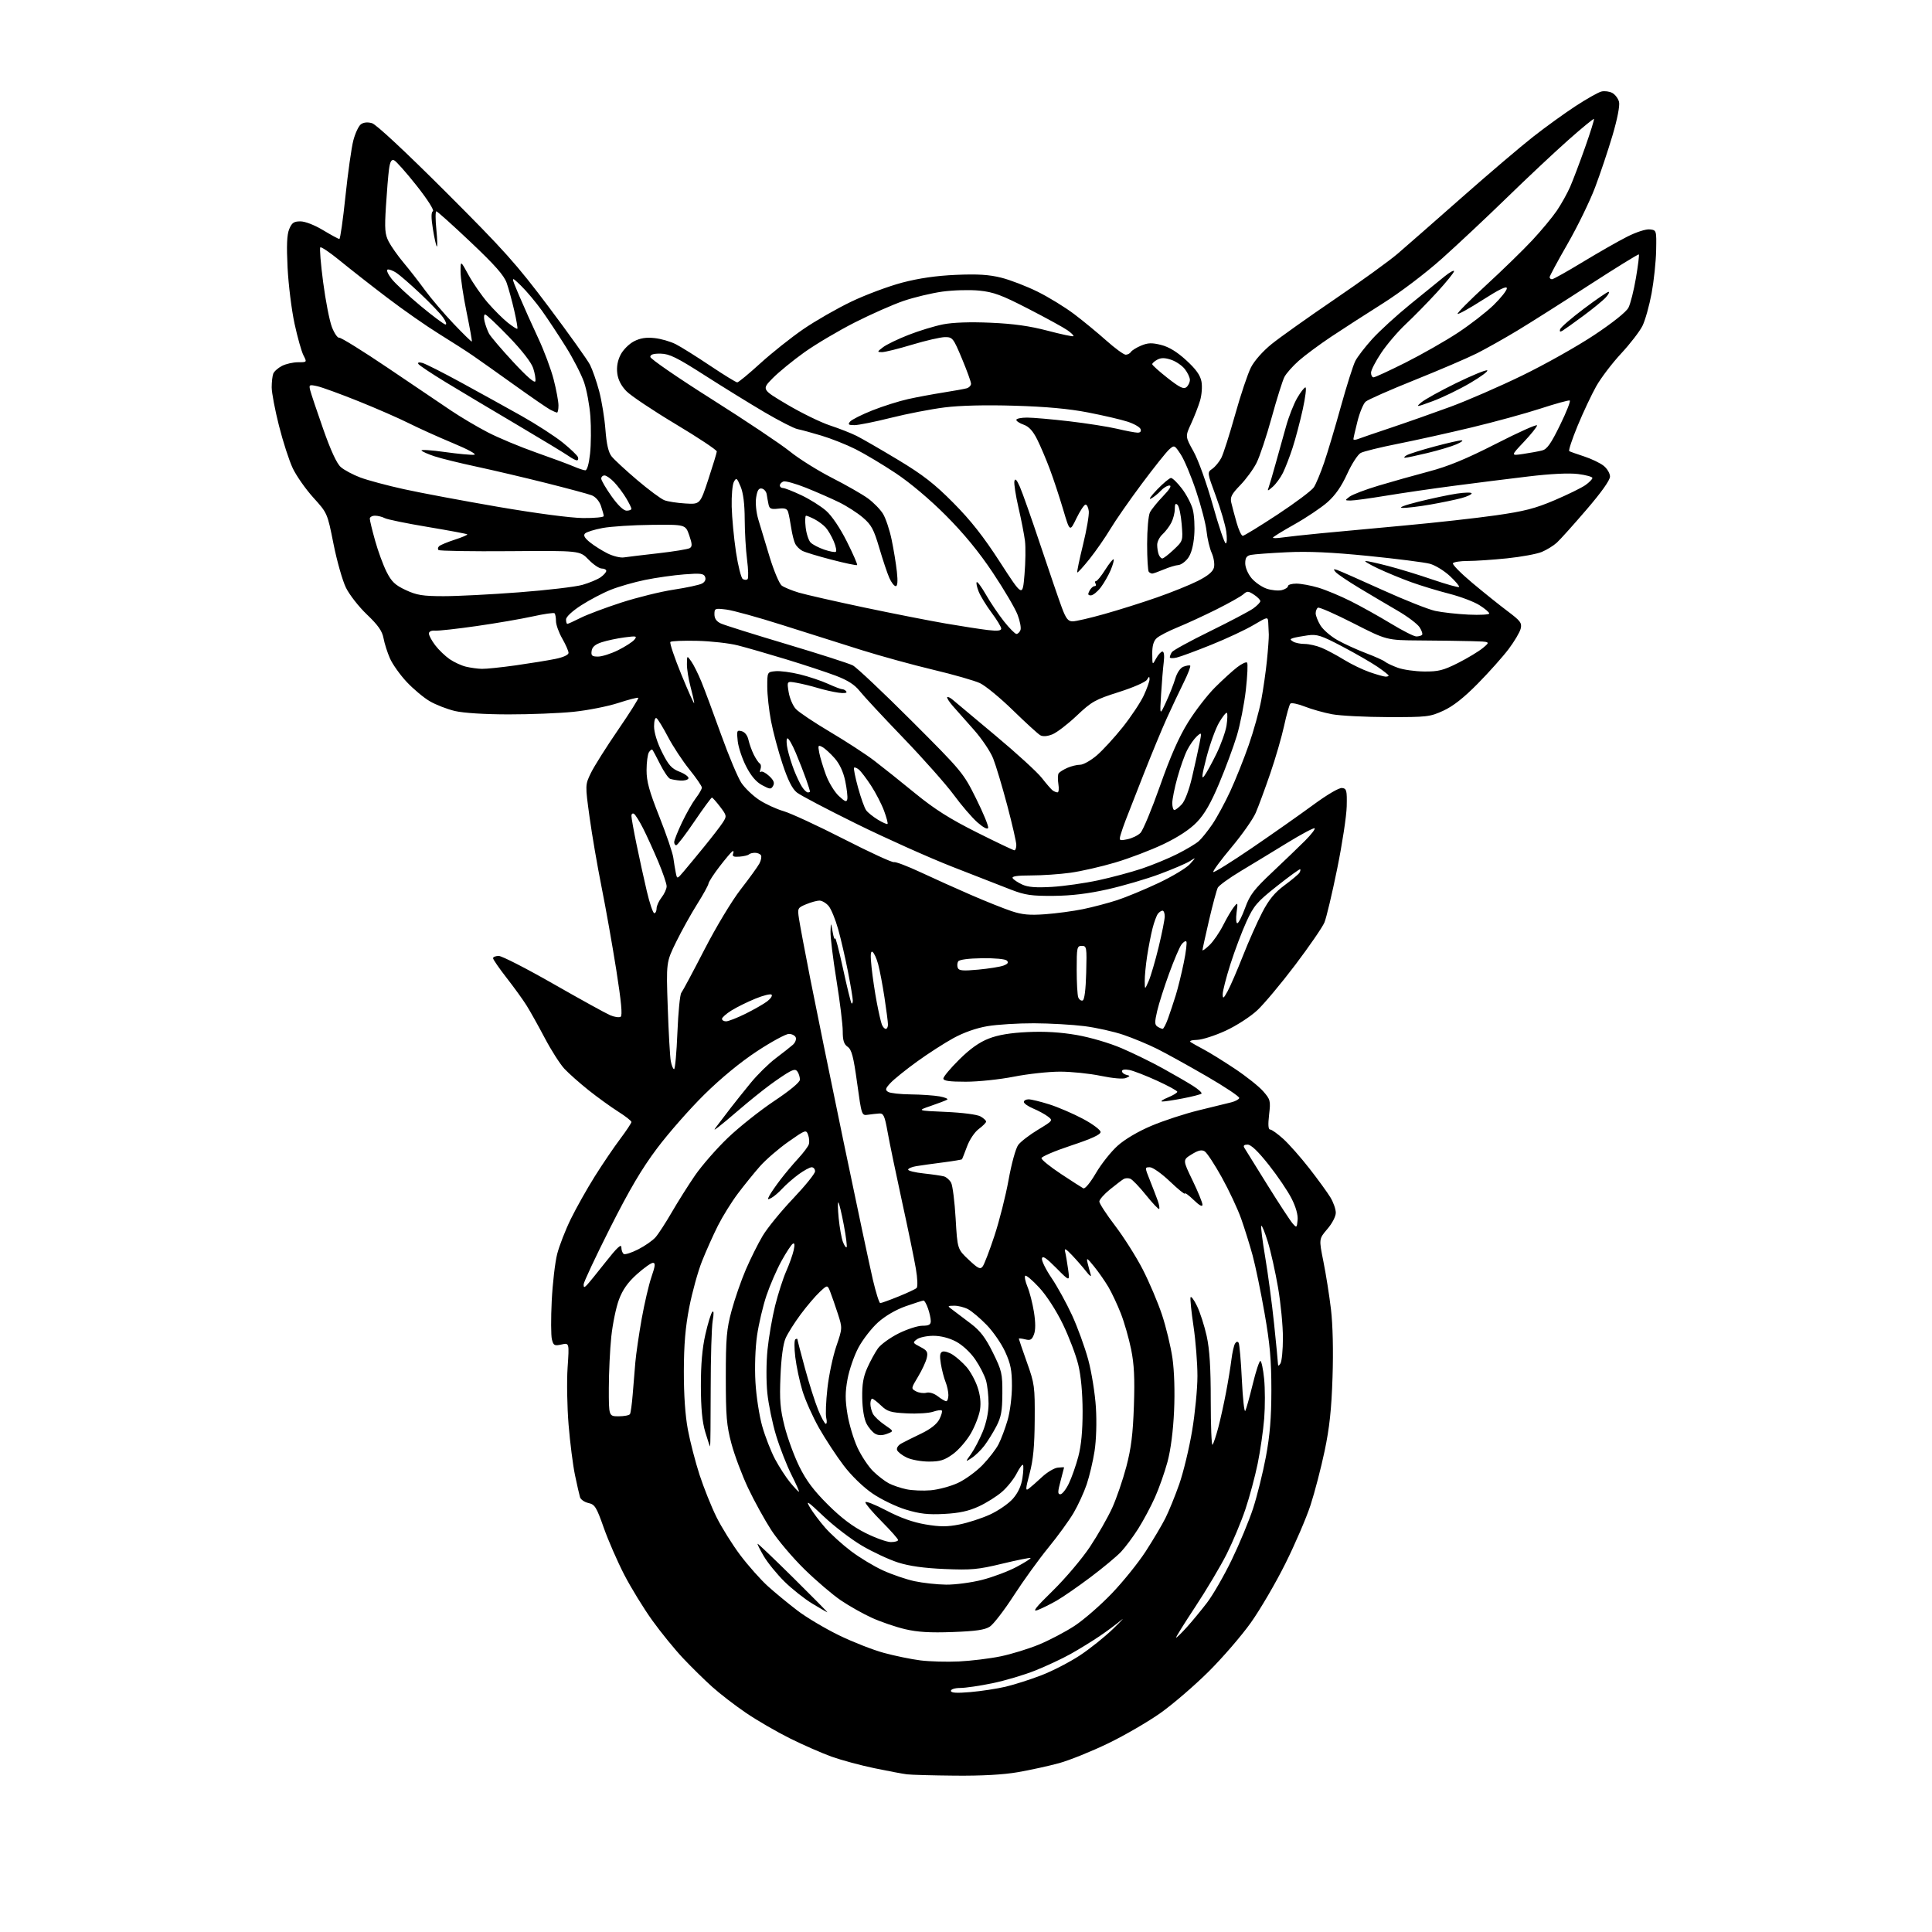 <?xml version="1.0" encoding="UTF-8" standalone="no"?>
<svg 
  version="1.1" 
  xmlns="http://www.w3.org/2000/svg" 
  xmlns:xlink="http://www.w3.org/1999/xlink" 
  xmlns:svg="http://www.w3.org/2000/svg"
  xmlns:rdf="http://www.w3.org/1999/02/22-rdf-syntax-ns#"
  xmlns:cc="http://creativecommons.org/ns#"
  xmlns:dc="http://purl.org/dc/elements/1.1/"
  viewBox="0 0 768 768"
  width="768"
  height="768"
>
<style>svg {background-color: white; }</style>"
<path stroke="none" fill="black" fill-rule="evenodd" d="M379.62,705.85C370.75,705.77 362.15,705.53 360.50,705.32C358.85,705.12 353.04,704.02 347.58,702.89C342.13,701.76 334.48,699.69 330.58,698.30C326.69,696.90 319.23,693.63 314.00,691.03C308.77,688.43 300.95,683.89 296.60,680.94C292.26,677.99 286.18,673.31 283.10,670.54C280.02,667.77 274.80,662.64 271.50,659.14C268.20,655.64 262.71,648.89 259.29,644.14C255.88,639.39 250.87,631.23 248.16,626.00C245.46,620.77 241.79,612.36 240.00,607.30C237.11,599.09 236.46,598.04 233.93,597.48C232.37,597.14 230.86,596.10 230.57,595.18C230.29,594.26 229.38,590.28 228.56,586.35C227.74,582.42 226.60,573.42 226.02,566.35C225.44,559.28 225.26,549.06 225.63,543.64C226.30,533.77 226.30,533.77 223.19,534.46C220.39,535.07 220.00,534.87 219.39,532.42C219.01,530.92 218.98,524.02 219.32,517.10C219.67,510.17 220.64,501.80 221.48,498.50C222.33,495.20 224.78,488.90 226.94,484.50C229.10,480.10 233.38,472.50 236.45,467.61C239.52,462.72 244.05,456.04 246.52,452.76C248.98,449.48 251.00,446.44 251.00,446.01C251.00,445.57 248.64,443.71 245.75,441.89C242.86,440.06 237.57,436.24 234.00,433.40C230.43,430.55 226.09,426.71 224.36,424.86C222.64,423.01 219.13,417.52 216.57,412.66C214.01,407.81 210.74,401.96 209.30,399.66C207.87,397.37 204.28,392.42 201.34,388.65C198.40,384.88 196.00,381.39 196.00,380.90C196.00,380.40 197.02,380.00 198.27,380.00C199.51,380.00 209.30,385.01 220.02,391.14C230.73,397.26 240.87,402.85 242.55,403.57C244.23,404.28 246.10,404.56 246.71,404.18C247.49,403.70 246.98,398.25 244.97,385.50C243.40,375.60 240.77,360.75 239.11,352.50C237.46,344.25 235.31,331.76 234.35,324.75C232.60,312.00 232.60,312.00 234.90,307.25C236.17,304.64 241.02,296.95 245.68,290.16C250.34,283.37 253.96,277.63 253.73,277.40C253.50,277.17 249.92,278.09 245.78,279.44C241.63,280.79 233.64,282.37 228.01,282.95C222.39,283.53 210.75,283.99 202.14,283.98C192.69,283.97 184.27,283.44 180.85,282.64C177.75,281.91 173.23,280.15 170.82,278.74C168.41,277.33 164.28,273.87 161.64,271.05C159.01,268.24 156.03,264.04 155.01,261.72C153.99,259.40 152.84,255.79 152.46,253.71C151.93,250.85 150.31,248.53 145.88,244.30C142.64,241.22 138.88,236.40 137.51,233.60C136.14,230.79 133.92,222.98 132.58,216.24C130.14,203.97 130.14,203.97 124.55,197.80C121.48,194.40 117.80,189.15 116.37,186.13C114.94,183.11 112.47,175.50 110.89,169.21C109.30,162.93 108.00,156.07 108.00,153.98C108.00,151.88 108.28,149.44 108.62,148.54C108.96,147.65 110.52,146.27 112.07,145.46C113.63,144.66 116.51,144.00 118.48,144.00C122.05,144.00 122.05,144.00 120.63,141.25C119.85,139.74 118.25,134.07 117.08,128.65C115.91,123.23 114.67,113.25 114.32,106.47C113.87,97.53 114.05,93.30 114.97,91.07C116.01,88.55 116.81,88.00 119.43,88.00C121.30,88.00 125.02,89.45 128.43,91.50C131.63,93.42 134.54,95.00 134.90,95.00C135.25,95.00 136.35,87.36 137.32,78.03C138.30,68.70 139.71,58.71 140.45,55.84C141.20,52.97 142.56,50.07 143.47,49.40C144.54,48.62 146.13,48.46 147.88,48.97C149.54,49.44 161.07,60.19 177.13,76.23C200.53,99.61 205.33,104.98 218.19,122.10C226.19,132.77 233.54,143.07 234.53,145.00C235.51,146.93 237.16,151.65 238.18,155.50C239.20,159.35 240.32,166.24 240.67,170.81C241.11,176.56 241.86,179.83 243.12,181.42C244.11,182.68 248.69,186.91 253.28,190.82C257.88,194.72 262.75,198.34 264.11,198.85C265.46,199.37 269.21,199.95 272.44,200.14C278.30,200.50 278.30,200.50 281.59,190.50C283.40,185.00 284.91,180.03 284.94,179.47C284.97,178.90 277.61,174.00 268.57,168.59C259.54,163.18 250.73,157.28 248.99,155.49C246.91,153.34 245.68,150.93 245.37,148.37C245.06,145.81 245.51,143.32 246.70,141.00C247.69,139.07 250.07,136.69 252.00,135.69C254.50,134.40 256.83,134.03 260.18,134.39C262.76,134.66 266.58,135.77 268.68,136.85C270.78,137.93 276.93,141.78 282.34,145.41C287.76,149.03 292.58,152.00 293.07,152.00C293.55,152.00 297.67,148.60 302.22,144.45C306.78,140.30 314.45,134.20 319.28,130.88C324.11,127.56 332.73,122.62 338.44,119.89C344.15,117.16 353.25,113.77 358.66,112.34C365.35,110.59 372.19,109.60 380.03,109.26C388.68,108.89 393.17,109.17 398.03,110.39C401.59,111.28 408.10,113.79 412.50,115.97C416.90,118.15 423.43,122.16 427.02,124.88C430.61,127.59 436.36,132.33 439.81,135.41C443.26,138.48 446.71,141.00 447.48,141.00C448.25,141.00 449.19,140.50 449.56,139.90C449.94,139.29 451.76,138.16 453.62,137.38C456.34,136.25 457.90,136.20 461.57,137.12C464.67,137.90 467.88,139.86 471.54,143.21C475.42,146.76 477.12,149.13 477.60,151.67C477.97,153.63 477.72,157.00 477.03,159.29C476.36,161.54 474.75,165.66 473.47,168.44C471.13,173.50 471.13,173.50 474.47,179.50C476.37,182.92 479.65,192.06 482.10,200.75C484.45,209.14 486.77,216.00 487.25,216.00C487.73,216.00 487.82,213.86 487.45,211.25C487.07,208.64 485.21,202.29 483.30,197.15C479.84,187.80 479.84,187.80 481.93,186.34C483.07,185.54 484.68,183.59 485.49,182.02C486.30,180.45 488.77,172.71 490.98,164.83C493.18,156.95 496.03,148.47 497.30,146.00C498.66,143.36 502.07,139.52 505.55,136.72C508.81,134.09 520.04,126.12 530.49,119.00C540.95,111.89 552.28,103.70 555.66,100.79C559.05,97.88 570.52,87.82 581.16,78.44C591.80,69.05 604.55,58.20 609.50,54.32C614.45,50.44 622.06,44.95 626.41,42.11C630.76,39.28 635.33,36.70 636.57,36.39C637.80,36.08 639.75,36.33 640.90,36.94C642.04,37.56 643.25,39.16 643.59,40.50C643.96,41.98 642.94,47.24 641.03,53.72C639.28,59.65 636.15,69.00 634.07,74.50C631.99,80.00 627.07,90.09 623.14,96.93C619.21,103.77 616.00,109.73 616.00,110.18C616.00,110.63 616.43,111.00 616.95,111.00C617.48,111.00 622.99,107.91 629.20,104.14C635.42,100.37 643.35,95.84 646.84,94.08C650.49,92.24 654.30,91.01 655.84,91.19C658.49,91.50 658.50,91.53 658.34,99.58C658.26,104.02 657.44,111.67 656.54,116.58C655.63,121.48 654.00,127.30 652.92,129.50C651.84,131.70 648.03,136.65 644.45,140.50C640.87,144.35 636.42,150.20 634.55,153.50C632.69,156.80 629.35,163.88 627.14,169.23C624.93,174.58 623.43,179.13 623.81,179.34C624.19,179.56 626.84,180.50 629.69,181.43C632.55,182.36 636.04,184.03 637.44,185.13C638.86,186.25 640.00,188.17 640.00,189.44C640.00,190.89 636.56,195.73 630.64,202.61C625.50,208.60 620.21,214.49 618.88,215.70C617.56,216.91 614.86,218.58 612.90,219.40C610.93,220.22 604.70,221.37 599.05,221.95C593.41,222.53 586.39,223.00 583.45,223.00C580.52,223.00 577.87,223.40 577.56,223.90C577.26,224.39 580.72,227.90 585.25,231.70C589.79,235.51 596.12,240.58 599.32,242.98C604.43,246.82 605.05,247.65 604.49,249.92C604.14,251.34 601.99,254.97 599.71,258.00C597.43,261.02 591.93,267.20 587.47,271.72C581.89,277.39 577.62,280.74 573.74,282.52C568.41,284.96 567.25,285.09 551.79,285.06C542.81,285.04 532.81,284.53 529.56,283.93C526.31,283.33 521.41,281.95 518.67,280.87C515.93,279.79 513.36,279.27 512.94,279.70C512.53,280.14 511.41,284.10 510.46,288.50C509.50,292.90 507.02,301.45 504.94,307.50C502.86,313.55 500.27,320.57 499.18,323.09C498.09,325.62 493.73,331.83 489.48,336.89C485.24,341.95 482.01,346.34 482.30,346.64C482.60,346.94 489.52,342.63 497.67,337.07C505.83,331.51 516.77,323.81 522.00,319.97C527.63,315.83 532.31,313.09 533.50,313.24C535.30,313.47 535.48,314.19 535.34,320.50C535.26,324.35 533.55,335.55 531.54,345.40C529.54,355.24 527.26,364.83 526.48,366.70C525.69,368.58 520.48,376.16 514.89,383.55C509.30,390.94 502.51,399.05 499.81,401.58C497.06,404.15 491.51,407.74 487.22,409.72C483.00,411.67 477.88,413.31 475.84,413.37C473.62,413.42 472.61,413.79 473.32,414.27C473.97,414.71 476.30,416.02 478.50,417.18C480.70,418.33 486.22,421.75 490.76,424.77C495.30,427.78 500.40,431.83 502.09,433.75C505.01,437.08 505.13,437.55 504.48,443.13C504.02,447.13 504.15,449.00 504.90,449.00C505.50,449.00 507.85,450.68 510.12,452.73C512.39,454.78 517.06,460.07 520.50,464.48C523.94,468.89 527.70,474.07 528.87,476.00C530.04,477.93 530.99,480.66 531.00,482.07C531.00,483.55 529.57,486.31 527.63,488.57C524.27,492.50 524.27,492.50 526.08,501.50C527.08,506.45 528.43,514.98 529.08,520.47C529.81,526.62 530.05,536.94 529.70,547.47C529.28,560.26 528.50,567.55 526.56,576.77C525.14,583.52 522.62,593.19 520.97,598.27C519.31,603.35 514.82,613.80 510.98,621.50C507.15,629.20 500.97,639.77 497.26,645.00C493.54,650.23 485.97,659.00 480.43,664.50C474.89,670.00 466.34,677.36 461.43,680.86C456.52,684.35 447.10,689.83 440.50,693.02C433.90,696.21 425.12,699.75 421.00,700.88C416.88,702.01 409.50,703.62 404.62,704.47C398.77,705.48 390.23,705.95 379.62,705.85zM385.75,672.63C390.01,672.26 396.31,671.30 399.76,670.49C403.20,669.68 409.59,667.64 413.96,665.95C418.34,664.27 425.20,660.73 429.21,658.09C433.22,655.46 439.23,650.64 442.57,647.40C445.91,644.15 447.26,642.68 445.57,644.12C443.88,645.57 440.04,648.41 437.03,650.45C434.02,652.48 428.85,655.66 425.53,657.51C422.21,659.36 415.91,662.31 411.52,664.06C407.13,665.82 399.48,668.09 394.52,669.11C389.56,670.14 383.81,670.98 381.75,670.99C379.61,670.99 378.00,671.49 378.00,672.14C378.00,672.96 380.22,673.10 385.75,672.63zM381.23,660.45C386.04,660.21 393.46,659.31 397.73,658.43C402.01,657.55 408.88,655.44 413.00,653.74C417.12,652.04 423.47,648.71 427.11,646.33C430.75,643.95 437.39,638.18 441.88,633.50C446.37,628.83 452.45,621.29 455.40,616.75C458.34,612.21 461.88,606.25 463.26,603.50C464.64,600.75 467.12,594.67 468.76,590.00C470.40,585.33 472.70,575.81 473.87,568.85C475.04,561.89 476.00,552.05 476.00,546.98C476.00,541.91 475.30,533.05 474.45,527.29C473.59,521.53 473.06,516.33 473.26,515.72C473.46,515.11 474.63,516.66 475.84,519.17C477.06,521.69 478.78,527.06 479.68,531.12C480.84,536.44 481.30,543.61 481.29,556.81C481.29,566.87 481.61,574.75 482.00,574.31C482.38,573.86 483.41,570.80 484.28,567.50C485.15,564.20 486.54,557.90 487.37,553.50C488.21,549.10 489.17,543.23 489.51,540.45C489.85,537.68 490.50,534.82 490.94,534.10C491.45,533.27 491.98,533.16 492.38,533.80C492.72,534.36 493.30,540.98 493.66,548.50C494.02,556.03 494.64,561.58 495.02,560.84C495.41,560.10 496.74,555.34 497.98,550.25C499.21,545.16 500.58,541.00 501.01,541.00C501.44,541.00 502.12,544.19 502.51,548.09C502.90,551.99 502.91,559.08 502.54,563.84C502.16,568.60 501.00,576.67 499.96,581.76C498.92,586.85 496.72,595.04 495.07,599.95C493.42,604.87 490.08,612.85 487.65,617.70C485.22,622.54 479.58,632.01 475.13,638.75C470.67,645.49 467.25,651.00 467.52,651.00C467.79,651.00 469.69,649.14 471.75,646.87C473.81,644.60 477.43,640.21 479.80,637.12C482.16,634.03 486.60,626.33 489.65,620.01C492.71,613.69 496.52,604.52 498.12,599.62C499.72,594.72 502.01,585.49 503.21,579.11C504.82,570.48 505.38,563.65 505.39,552.50C505.39,540.64 504.83,534.26 502.68,522.00C501.19,513.48 499.05,503.12 497.92,499.00C496.80,494.88 494.75,488.33 493.38,484.45C492.01,480.57 488.55,473.19 485.69,468.04C482.84,462.89 479.77,458.23 478.88,457.68C477.69,456.94 476.32,457.26 473.69,458.88C470.12,461.09 470.12,461.09 474.06,469.24C476.23,473.73 478.00,478.07 478.00,478.89C478.00,479.86 476.77,479.20 474.50,477.00C472.57,475.13 471.00,473.99 471.00,474.46C471.00,474.92 468.33,472.76 465.07,469.65C461.80,466.53 458.23,464.00 457.09,464.00C455.03,464.00 455.03,464.00 457.13,469.25C458.28,472.14 459.68,475.76 460.23,477.30C460.78,478.84 461.03,480.31 460.78,480.56C460.53,480.81 458.18,478.34 455.56,475.07C452.94,471.81 450.13,468.88 449.31,468.56C448.49,468.25 447.30,468.30 446.66,468.68C446.02,469.05 443.59,470.91 441.25,472.80C438.91,474.69 437.00,476.87 437.00,477.63C437.00,478.39 439.82,482.73 443.28,487.26C446.73,491.79 451.67,499.59 454.25,504.60C456.82,509.60 460.27,517.70 461.90,522.60C463.52,527.49 465.40,535.28 466.07,539.90C466.80,545.04 467.06,553.21 466.71,560.90C466.36,568.79 465.38,576.34 464.10,581.10C462.97,585.28 460.72,591.67 459.09,595.29C457.47,598.92 454.48,604.50 452.46,607.69C450.44,610.89 447.37,615.01 445.65,616.85C443.92,618.69 438.45,623.24 433.50,626.96C428.55,630.68 422.48,634.88 420.00,636.30C417.52,637.72 414.15,639.38 412.50,640.01C410.19,640.88 411.56,639.12 418.53,632.31C423.49,627.45 430.13,619.61 433.28,614.88C436.42,610.15 440.40,603.18 442.12,599.40C443.83,595.62 446.36,588.24 447.74,583.01C449.65,575.74 450.36,570.07 450.74,558.89C451.12,547.82 450.85,542.37 449.64,536.38C448.75,532.02 446.92,525.61 445.55,522.13C444.18,518.64 441.97,513.92 440.63,511.64C439.29,509.36 436.74,505.70 434.96,503.50C432.05,499.90 431.79,499.77 432.36,502.16C432.71,503.62 433.26,505.64 433.58,506.66C433.91,507.71 433.16,507.21 431.84,505.50C430.56,503.85 428.02,500.93 426.19,499.00C423.73,496.40 423.00,496.01 423.38,497.50C423.66,498.60 424.20,501.75 424.58,504.50C425.28,509.50 425.28,509.50 419.89,504.06C415.92,500.04 414.42,499.04 414.19,500.26C414.01,501.17 415.73,504.65 418.00,508.00C420.27,511.34 423.93,518.00 426.14,522.79C428.35,527.58 431.25,535.55 432.59,540.50C433.93,545.45 435.30,554.00 435.64,559.50C436.00,565.40 435.78,572.51 435.10,576.86C434.47,580.91 433.06,586.84 431.98,590.05C430.90,593.25 428.55,598.37 426.76,601.42C424.96,604.47 420.45,610.68 416.72,615.23C413.00,619.78 406.84,628.31 403.03,634.19C399.23,640.07 394.93,645.65 393.49,646.60C391.50,647.90 387.95,648.42 378.69,648.76C369.74,649.09 364.71,648.79 359.77,647.62C356.07,646.75 350.16,644.73 346.63,643.13C343.11,641.54 337.53,638.39 334.23,636.15C330.93,633.91 324.40,628.33 319.73,623.76C315.06,619.18 309.11,612.15 306.52,608.13C303.92,604.11 299.81,596.65 297.39,591.54C294.98,586.44 291.99,578.49 290.76,573.88C288.83,566.67 288.52,562.99 288.52,547.50C288.52,531.88 288.83,528.38 290.82,521.00C292.08,516.33 294.63,508.98 296.48,504.68C298.33,500.38 301.34,494.34 303.17,491.27C305.00,488.19 310.44,481.52 315.25,476.46C320.06,471.39 324.00,466.52 324.00,465.62C324.00,464.73 323.39,464.00 322.65,464.00C321.91,464.00 319.55,465.29 317.40,466.86C315.26,468.44 312.38,470.96 311.00,472.46C309.62,473.96 307.68,475.63 306.67,476.17C305.08,477.03 304.98,476.91 305.90,475.18C306.49,474.09 308.46,471.25 310.29,468.85C312.12,466.46 315.28,462.70 317.31,460.50C319.34,458.30 321.24,455.78 321.52,454.89C321.81,454.01 321.68,452.31 321.23,451.11C320.45,448.99 320.20,449.08 313.38,453.87C309.50,456.60 304.41,461.00 302.06,463.66C299.72,466.32 295.77,471.20 293.29,474.50C290.80,477.80 287.25,483.53 285.38,487.23C283.52,490.93 280.67,497.29 279.06,501.35C277.44,505.42 275.17,513.64 274.00,519.62C272.45,527.56 271.87,534.44 271.84,545.04C271.82,554.44 272.38,562.68 273.44,568.31C274.34,573.11 276.43,581.19 278.08,586.27C279.74,591.35 282.75,598.88 284.78,603.00C286.82,607.12 291.08,613.95 294.25,618.17C297.43,622.39 302.39,627.97 305.26,630.56C308.14,633.16 313.43,637.51 317.00,640.23C320.57,642.96 328.00,647.37 333.50,650.05C339.00,652.73 347.04,655.88 351.37,657.05C355.70,658.23 362.23,659.57 365.87,660.03C369.52,660.49 376.43,660.68 381.23,660.45zM328.90,640.92C328.68,640.88 325.98,639.32 322.91,637.47C319.83,635.61 314.86,631.68 311.85,628.72C308.85,625.76 305.14,621.20 303.61,618.59C302.08,615.98 300.98,613.77 301.16,613.67C301.35,613.58 307.75,619.69 315.40,627.25C323.04,634.81 329.11,640.96 328.90,640.92zM376.09,629.92C379.71,629.96 386.16,629.11 390.40,628.02C394.65,626.94 400.81,624.62 404.08,622.88C407.36,621.13 409.87,619.54 409.67,619.33C409.47,619.13 404.39,620.15 398.40,621.59C388.77,623.92 386.11,624.16 375.50,623.71C367.30,623.36 361.44,622.54 357.00,621.12C353.43,619.98 346.99,616.98 342.69,614.46C338.40,611.94 331.49,606.66 327.35,602.72C321.03,596.72 320.16,596.15 321.95,599.20C323.13,601.19 325.89,604.86 328.08,607.35C330.27,609.84 334.86,614.00 338.28,616.59C341.70,619.18 347.41,622.63 350.96,624.25C354.52,625.88 360.14,627.80 363.46,628.53C366.78,629.25 372.47,629.88 376.09,629.92zM354.13,613.00C355.71,613.00 357.00,612.63 357.00,612.18C357.00,611.73 354.07,608.43 350.50,604.83C346.93,601.24 344.00,597.80 344.00,597.19C344.00,596.58 347.73,598.03 352.28,600.41C357.89,603.35 362.93,605.14 367.89,605.98C373.64,606.95 376.53,606.96 381.34,606.01C384.71,605.35 390.18,603.58 393.48,602.08C396.79,600.57 400.90,597.74 402.62,595.79C404.71,593.40 405.97,590.68 406.44,587.52C406.83,584.93 406.92,582.59 406.64,582.31C406.37,582.03 405.23,583.58 404.13,585.75C403.02,587.92 400.42,591.18 398.35,592.99C396.28,594.81 392.10,597.44 389.05,598.84C385.01,600.69 381.28,601.50 375.33,601.81C368.93,602.15 365.63,601.78 360.12,600.10C356.25,598.93 350.27,596.05 346.85,593.70C343.13,591.16 338.50,586.67 335.40,582.60C332.53,578.83 328.11,572.10 325.57,567.63C323.04,563.16 320.06,556.47 318.95,552.77C317.84,549.07 316.57,543.09 316.14,539.47C315.70,535.86 315.72,532.67 316.17,532.39C316.63,532.11 317.00,532.13 317.00,532.42C317.00,532.72 318.34,537.88 319.97,543.88C321.60,549.88 323.96,557.31 325.22,560.40C326.47,563.48 327.85,566.00 328.27,566.00C328.69,566.00 328.77,564.94 328.45,563.65C328.12,562.35 328.33,557.06 328.91,551.89C329.48,546.72 331.07,539.21 332.43,535.21C334.90,527.95 334.90,527.95 333.05,522.22C332.03,519.08 330.68,515.19 330.06,513.60C328.93,510.69 328.93,510.69 325.83,513.60C324.13,515.19 320.73,519.18 318.29,522.46C315.85,525.74 313.15,530.02 312.29,531.96C311.30,534.20 310.55,539.74 310.25,547.07C309.85,556.65 310.13,560.07 311.88,566.98C313.04,571.57 315.66,578.74 317.71,582.91C320.46,588.52 323.44,592.49 329.11,598.13C334.46,603.45 338.98,606.85 344.03,609.38C348.01,611.37 352.56,613.00 354.13,613.00zM421.50,594.00C422.23,594.00 423.74,592.09 424.87,589.75C426.00,587.41 427.70,582.58 428.65,579.00C429.81,574.62 430.36,568.75 430.35,561.00C430.33,553.67 429.71,546.96 428.63,542.50C427.70,538.65 424.93,531.38 422.49,526.35C419.88,520.96 416.02,514.99 413.12,511.85C410.41,508.91 407.90,506.79 407.54,507.14C407.18,507.49 407.58,509.46 408.44,511.52C409.30,513.57 410.45,518.08 411.01,521.54C411.67,525.71 411.68,528.72 411.02,530.44C410.21,532.59 409.59,532.94 407.52,532.41C406.13,532.07 405.00,531.95 405.00,532.15C405.00,532.35 406.44,536.56 408.20,541.51C411.26,550.08 411.40,551.16 411.31,564.50C411.24,574.90 410.72,580.35 409.29,585.72C407.64,591.94 407.59,592.78 408.94,591.77C409.80,591.13 412.17,589.05 414.21,587.14C416.25,585.24 419.06,583.56 420.46,583.41C421.86,583.26 422.99,583.22 422.99,583.32C422.98,583.42 422.35,585.86 421.58,588.75C420.43,593.06 420.42,594.00 421.50,594.00zM317.59,593.00C317.83,593.00 316.49,589.95 314.61,586.23C312.74,582.50 310.00,575.51 308.53,570.69C307.06,565.87 305.48,558.23 305.02,553.71C304.55,549.06 304.58,541.60 305.10,536.50C305.60,531.55 306.97,523.67 308.13,519.00C309.30,514.33 311.27,508.19 312.52,505.36C313.77,502.53 315.11,498.76 315.50,496.98C315.99,494.76 315.87,493.96 315.13,494.42C314.54,494.79 312.51,497.88 310.63,501.29C308.75,504.71 306.07,510.88 304.68,515.00C303.29,519.12 301.61,526.28 300.94,530.89C300.23,535.80 299.96,543.49 300.30,549.39C300.61,554.96 301.83,562.86 303.01,566.99C304.18,571.11 306.48,577.00 308.12,580.08C309.76,583.15 312.46,587.32 314.12,589.33C315.79,591.35 317.34,593.00 317.59,593.00zM369.99,592.41C373.01,592.14 377.84,590.85 380.71,589.53C383.59,588.22 388.00,585.01 390.53,582.42C393.05,579.82 395.95,576.07 396.96,574.07C397.98,572.07 399.59,567.77 400.54,564.51C401.51,561.19 402.26,555.21 402.26,550.92C402.26,544.73 401.75,542.12 399.58,537.38C398.11,534.14 394.79,529.33 392.20,526.67C389.62,524.02 386.28,521.20 384.80,520.42C383.31,519.64 380.84,519.02 379.30,519.04C376.50,519.09 376.50,519.09 378.80,520.79C380.06,521.73 383.29,524.17 385.98,526.22C389.70,529.05 391.76,531.77 394.68,537.67C398.23,544.85 398.50,546.02 398.45,553.95C398.42,560.92 397.97,563.33 396.06,567.00C394.77,569.48 392.62,572.93 391.29,574.68C389.96,576.42 387.71,578.62 386.28,579.55C383.68,581.25 383.68,581.25 386.01,577.98C387.29,576.19 389.38,572.19 390.65,569.11C392.08,565.62 392.96,561.42 392.97,558.00C392.98,554.98 392.53,550.84 391.97,548.82C391.40,546.79 389.46,542.99 387.65,540.36C385.72,537.55 382.58,534.65 380.02,533.29C377.30,531.85 373.96,531.00 371.03,531.00C368.48,531.00 365.54,531.62 364.50,532.38C362.72,533.68 362.79,533.84 365.82,535.41C368.56,536.82 368.93,537.46 368.41,539.78C368.08,541.28 366.52,544.63 364.95,547.24C362.12,551.93 362.12,551.99 364.15,553.08C365.28,553.68 367.13,553.94 368.26,553.64C369.48,553.32 371.33,553.90 372.79,555.05C374.16,556.12 375.66,557.00 376.13,557.00C376.61,557.00 377.00,555.90 377.00,554.57C377.00,553.23 376.49,550.86 375.86,549.32C375.24,547.77 374.40,544.55 374.01,542.16C373.47,538.91 373.63,537.69 374.65,537.30C375.40,537.02 377.25,537.57 378.76,538.54C380.27,539.51 382.72,541.70 384.21,543.40C385.70,545.11 387.66,548.67 388.56,551.32C389.65,554.50 389.99,557.56 389.58,560.32C389.23,562.63 387.60,566.88 385.95,569.77C384.29,572.66 381.09,576.37 378.82,578.01C375.45,580.46 373.71,581.00 369.25,581.00C366.25,581.00 362.31,580.29 360.48,579.42C358.65,578.56 356.91,577.21 356.61,576.44C356.30,575.63 357.02,574.51 358.29,573.81C359.50,573.14 363.06,571.37 366.19,569.87C369.90,568.09 372.40,566.12 373.40,564.20C374.23,562.58 374.67,561.01 374.38,560.71C374.08,560.41 372.51,560.63 370.89,561.19C369.27,561.75 364.60,562.05 360.52,561.84C354.07,561.52 352.72,561.11 350.24,558.73C348.67,557.23 347.08,556.00 346.70,556.00C346.31,556.00 346.00,556.93 346.00,558.07C346.00,559.20 346.46,560.99 347.02,562.05C347.59,563.10 349.69,565.08 351.70,566.44C355.34,568.92 355.34,568.92 352.61,569.96C350.73,570.67 349.27,570.68 347.94,569.97C346.89,569.40 345.31,567.57 344.44,565.89C343.48,564.03 342.82,560.03 342.75,555.67C342.66,550.31 343.17,547.29 344.78,543.71C345.96,541.07 347.85,537.61 348.98,536.02C350.11,534.44 353.80,531.76 357.18,530.07C360.56,528.38 364.82,527.00 366.66,527.00C369.24,527.00 370.00,526.58 370.00,525.15C370.00,524.13 369.51,521.88 368.90,520.15C368.30,518.42 367.51,517.00 367.15,516.99C366.79,516.98 363.62,517.99 360.09,519.23C356.11,520.63 351.91,523.08 349.01,525.68C346.45,527.99 342.95,532.50 341.24,535.70C339.53,538.90 337.59,544.52 336.91,548.19C335.95,553.40 335.94,556.44 336.88,562.17C337.54,566.20 339.34,572.20 340.88,575.50C342.42,578.80 345.22,583.00 347.09,584.84C348.97,586.67 351.77,588.84 353.33,589.65C354.88,590.46 358.03,591.53 360.33,592.01C362.62,592.49 366.97,592.67 369.99,592.41zM282.28,575.00C282.16,575.00 281.29,572.41 280.35,569.25C279.14,565.20 278.63,559.81 278.61,551.00C278.59,542.45 279.15,535.97 280.39,530.50C281.38,526.10 282.63,522.05 283.15,521.50C283.75,520.86 283.81,522.14 283.31,525.00C282.87,527.48 282.51,539.74 282.51,552.25C282.50,564.76 282.40,575.00 282.28,575.00zM245.94,563.00C248.11,563.00 250.12,562.61 250.42,562.13C250.72,561.65 251.20,558.16 251.50,554.38C251.80,550.60 252.28,544.80 252.56,541.50C252.85,538.20 253.98,530.46 255.07,524.30C256.17,518.15 257.93,510.61 258.98,507.55C260.48,503.20 260.60,502.00 259.55,502.00C258.82,502.00 255.94,504.04 253.16,506.54C249.55,509.79 247.52,512.66 246.04,516.62C244.90,519.67 243.53,526.29 243.00,531.33C242.47,536.37 242.03,545.56 242.02,551.75C242.00,563.00 242.00,563.00 245.94,563.00zM509.00,542.00C509.53,541.17 509.98,536.61 509.98,531.85C509.99,527.09 509.12,518.09 508.05,511.85C506.98,505.61 505.15,497.42 503.98,493.65C502.82,489.89 501.65,487.02 501.39,487.28C501.12,487.54 501.82,493.10 502.92,499.63C504.03,506.16 505.62,518.12 506.47,526.22C507.31,534.32 508.01,541.52 508.02,542.22C508.03,543.11 508.33,543.04 509.00,542.00zM349.91,518.00C350.32,518.00 353.55,516.84 357.08,515.41C360.61,513.99 363.89,512.45 364.37,512.00C364.86,511.53 364.73,508.18 364.07,504.33C363.44,500.57 360.95,488.50 358.54,477.50C356.14,466.50 353.57,454.12 352.84,450.00C351.68,443.53 351.23,442.52 349.50,442.63C348.40,442.71 346.38,442.93 345.01,443.13C342.53,443.50 342.50,443.40 340.72,430.50C339.27,419.98 338.55,417.24 336.96,416.13C335.47,415.09 335.00,413.59 335.00,409.92C335.00,407.26 333.88,398.12 332.50,389.60C331.12,381.08 330.06,372.40 330.14,370.30C330.28,366.50 330.28,366.50 331.00,370.50C331.39,372.70 331.82,373.82 331.94,373.00C332.07,372.18 333.48,377.53 335.08,384.91C336.68,392.29 338.22,398.55 338.49,398.83C338.77,399.11 339.00,398.60 339.00,397.70C339.00,396.80 338.14,391.67 337.09,386.29C336.04,380.90 334.28,373.29 333.19,369.38C332.09,365.46 330.38,361.30 329.38,360.13C328.38,358.96 326.74,358.00 325.75,358.00C324.75,358.00 322.37,358.66 320.45,359.46C317.06,360.87 316.98,361.03 317.61,365.21C317.96,367.57 319.97,378.27 322.08,389.00C324.19,399.73 330.16,428.98 335.36,454.00C340.56,479.02 345.80,503.66 346.99,508.75C348.19,513.84 349.50,518.00 349.91,518.00zM233.30,510.82C234.01,510.09 237.39,505.95 240.80,501.61C245.21,496.00 247.00,494.33 247.00,495.81C247.00,496.95 247.43,498.15 247.96,498.48C248.49,498.80 251.08,497.98 253.71,496.63C256.35,495.29 259.43,493.14 260.57,491.85C261.71,490.56 264.59,486.12 266.98,482.00C269.36,477.88 273.53,471.26 276.24,467.30C278.96,463.35 284.85,456.60 289.34,452.30C293.83,448.01 302.12,441.43 307.75,437.67C314.00,433.51 317.99,430.20 317.98,429.17C317.98,428.25 317.58,426.89 317.11,426.15C316.42,425.05 315.80,425.03 313.88,426.02C312.57,426.70 309.02,429.08 306.00,431.31C302.98,433.54 297.57,437.90 294.00,440.98C290.43,444.06 286.61,447.24 285.53,448.04C283.56,449.49 283.56,449.49 285.53,446.88C286.61,445.43 288.85,442.51 290.49,440.38C292.14,438.24 295.69,433.80 298.39,430.50C301.08,427.20 305.59,422.77 308.39,420.66C311.20,418.54 314.26,416.14 315.18,415.31C316.11,414.49 316.62,413.18 316.33,412.41C316.03,411.63 314.80,411.00 313.59,411.00C312.38,411.00 306.69,414.09 300.95,417.86C294.36,422.19 286.61,428.56 279.97,435.11C274.17,440.83 265.72,450.45 261.18,456.50C255.10,464.59 250.16,472.99 242.46,488.26C236.71,499.67 232.00,509.72 232.00,510.58C232.00,511.87 232.22,511.91 233.30,510.82zM390.64,503.42C391.27,502.59 393.38,497.09 395.32,491.20C397.26,485.32 399.79,475.32 400.93,469.00C402.09,462.53 403.77,456.46 404.76,455.13C405.72,453.83 409.25,451.12 412.59,449.10C418.59,445.47 418.64,445.40 416.51,443.80C415.33,442.91 412.70,441.48 410.68,440.64C408.66,439.79 407.00,438.63 407.00,438.05C407.00,437.47 407.85,437.00 408.89,437.00C409.94,437.00 413.65,437.91 417.14,439.01C420.64,440.12 426.65,442.71 430.50,444.76C434.39,446.84 437.50,449.17 437.50,450.00C437.50,451.03 433.80,452.72 425.75,455.38C419.29,457.52 414.00,459.78 414.00,460.40C414.00,461.03 417.49,463.84 421.75,466.66C426.01,469.48 430.01,472.05 430.63,472.37C431.28,472.72 433.38,470.19 435.62,466.36C437.75,462.72 441.62,457.83 444.24,455.48C447.14,452.87 452.39,449.77 457.74,447.51C462.56,445.47 471.00,442.71 476.50,441.37C482.00,440.03 487.81,438.60 489.42,438.20C491.03,437.80 492.47,437.03 492.62,436.49C492.78,435.94 486.96,432.06 479.70,427.85C472.44,423.64 463.57,418.74 460.00,416.95C456.43,415.17 450.40,412.66 446.60,411.37C442.81,410.08 435.84,408.52 431.10,407.91C426.37,407.31 417.32,406.79 411.00,406.77C404.68,406.75 396.35,407.27 392.50,407.92C388.11,408.67 383.08,410.43 379.00,412.67C375.43,414.63 368.90,418.83 364.50,422.02C360.10,425.20 355.39,429.00 354.03,430.45C351.94,432.69 351.79,433.25 353.03,434.04C353.84,434.55 357.88,435.00 362.00,435.04C366.12,435.08 371.30,435.44 373.50,435.83C375.70,436.23 377.05,436.82 376.50,437.14C375.95,437.47 373.02,438.58 370.00,439.62C364.50,441.50 364.50,441.50 376.00,442.00C382.61,442.29 388.46,443.05 389.75,443.79C390.99,444.49 392.00,445.42 392.00,445.85C392.00,446.27 390.69,447.59 389.10,448.77C387.46,449.98 385.43,452.99 384.42,455.71C383.44,458.34 382.54,460.64 382.42,460.82C382.30,460.99 378.89,461.56 374.85,462.08C370.81,462.60 366.04,463.26 364.25,463.56C362.46,463.85 361.00,464.48 361.00,464.95C361.00,465.42 363.81,466.11 367.25,466.47C370.69,466.84 374.29,467.37 375.25,467.64C376.21,467.91 377.49,469.05 378.09,470.16C378.68,471.27 379.49,477.66 379.88,484.36C380.59,496.54 380.59,496.54 385.04,500.74C388.85,504.32 389.67,504.71 390.64,503.42zM336.54,495.80C336.80,495.53 336.30,491.53 335.42,486.91C334.55,482.28 333.58,478.27 333.28,478.00C332.97,477.73 333.03,480.54 333.39,484.26C333.76,487.98 334.51,492.20 335.06,493.65C335.61,495.09 336.27,496.06 336.54,495.80zM515.82,485.02C516.02,482.99 515.15,479.84 513.43,476.45C511.94,473.50 507.86,467.47 504.36,463.05C500.09,457.66 497.32,455.00 495.94,455.00C494.56,455.00 494.13,455.41 494.63,456.25C495.04,456.94 499.16,463.57 503.79,471.00C508.42,478.43 512.95,485.34 513.86,486.37C515.43,488.16 515.51,488.10 515.82,485.02zM462.00,437.87C461.18,437.83 462.19,437.11 464.25,436.27C466.31,435.42 468.00,434.40 468.00,434.00C468.00,433.60 464.39,431.63 459.97,429.61C455.56,427.59 450.61,425.67 448.97,425.34C447.18,424.99 446.00,425.17 446.00,425.80C446.00,426.38 446.79,427.04 447.75,427.27C449.35,427.65 449.34,427.76 447.58,428.52C446.43,429.01 442.45,428.67 437.58,427.67C433.14,426.74 425.82,425.99 421.32,426.00C416.83,426.00 408.58,426.90 403.00,428.00C397.42,429.10 388.84,430.00 383.93,430.00C377.34,430.00 375.00,429.66 375.00,428.72C375.00,428.02 377.83,424.63 381.30,421.20C385.61,416.92 389.30,414.30 393.05,412.85C396.79,411.39 401.63,410.58 408.50,410.26C415.27,409.94 421.57,410.32 427.99,411.43C433.47,412.39 441.04,414.61 445.92,416.71C450.56,418.70 457.91,422.30 462.24,424.70C466.58,427.09 471.94,430.20 474.16,431.60C476.38,433.00 477.93,434.41 477.61,434.73C477.29,435.05 473.98,435.90 470.26,436.62C466.54,437.34 462.82,437.90 462.00,437.87zM267.96,425.00C268.36,425.00 268.96,418.44 269.28,410.43C269.61,402.41 270.30,395.33 270.82,394.68C271.34,394.03 275.48,386.30 280.01,377.50C284.70,368.39 290.93,358.06 294.47,353.50C297.89,349.10 301.23,344.48 301.89,343.23C302.55,341.98 302.82,340.52 302.49,339.98C302.15,339.44 301.08,339.00 300.11,339.00C299.13,339.00 298.04,339.29 297.69,339.65C297.33,340.00 295.65,340.40 293.96,340.53C291.62,340.72 291.01,340.43 291.42,339.34C291.73,338.54 291.60,338.13 291.13,338.42C290.67,338.70 288.39,341.40 286.06,344.42C283.74,347.43 281.75,350.50 281.64,351.24C281.53,351.98 279.50,355.66 277.12,359.43C274.74,363.20 271.00,369.93 268.80,374.39C264.82,382.50 264.82,382.50 265.44,400.50C265.78,410.40 266.32,419.96 266.64,421.75C266.96,423.54 267.56,425.00 267.96,425.00zM352.11,409.00C352.60,409.00 352.99,408.21 352.98,407.25C352.97,406.29 352.35,401.45 351.59,396.50C350.84,391.55 349.71,385.61 349.08,383.29C348.46,380.98 347.45,378.78 346.84,378.40C346.05,377.91 345.94,379.67 346.47,384.61C346.87,388.40 347.80,394.65 348.54,398.50C349.27,402.35 350.17,406.29 350.54,407.25C350.91,408.21 351.62,409.00 352.11,409.00zM462.17,408.98C462.53,408.99 463.52,407.09 464.35,404.75C465.19,402.41 466.57,398.25 467.42,395.50C468.27,392.75 469.69,386.98 470.57,382.67C471.46,378.37 471.91,374.58 471.58,374.25C471.25,373.92 470.37,374.48 469.62,375.51C468.87,376.53 466.68,381.67 464.76,386.93C462.83,392.20 460.69,398.91 460.00,401.86C458.96,406.33 458.98,407.37 460.12,408.10C460.88,408.58 461.80,408.98 462.17,408.98zM288.63,406.00C289.52,406.00 293.01,404.64 296.38,402.97C299.74,401.30 303.62,399.08 304.99,398.04C306.35,396.99 307.13,395.80 306.72,395.39C306.31,394.98 303.39,395.70 300.24,397.00C297.08,398.29 292.81,400.40 290.75,401.69C288.69,402.97 287.00,404.47 287.00,405.01C287.00,405.56 287.73,406.00 288.63,406.00zM430.37,397.71C431.09,397.47 431.60,393.46 431.78,386.67C432.05,376.51 431.97,376.00 430.03,376.00C428.13,376.00 428.00,376.61 428.00,385.42C428.00,390.60 428.28,395.57 428.62,396.46C428.97,397.35 429.75,397.92 430.37,397.71zM488.01,394.00C489.07,392.07 491.79,385.77 494.07,380.00C496.34,374.23 499.81,366.42 501.78,362.65C504.44,357.56 506.70,354.81 510.60,351.92C513.49,349.79 516.16,347.55 516.53,346.96C516.90,346.36 517.04,345.72 516.85,345.53C516.66,345.35 512.51,348.36 507.63,352.22C499.66,358.53 498.42,359.98 495.48,366.37C493.69,370.29 490.82,377.89 489.11,383.26C487.40,388.63 486.02,394.03 486.04,395.26C486.08,397.16 486.37,396.98 488.01,394.00zM456.61,390.00C457.45,388.07 459.23,382.00 460.57,376.50C461.90,371.00 463.00,365.49 463.00,364.25C463.00,363.01 462.61,362.00 462.12,362.00C461.64,362.00 460.81,362.56 460.28,363.25C459.75,363.94 458.79,366.52 458.16,369.00C457.52,371.48 456.56,376.43 456.01,380.00C455.46,383.57 455.03,388.07 455.05,390.00C455.08,393.50 455.08,393.50 456.61,390.00zM388.88,385.44C393.07,385.05 397.59,384.33 398.91,383.83C400.63,383.19 401.02,382.62 400.25,381.85C399.63,381.23 395.48,380.84 390.39,380.91C385.00,380.98 381.33,381.47 380.89,382.17C380.50,382.80 380.43,383.95 380.73,384.73C381.16,385.87 382.77,386.01 388.88,385.44zM480.78,375.71C482.31,374.25 484.76,370.68 486.23,367.78C487.70,364.87 489.63,361.60 490.52,360.50C492.05,358.60 492.11,358.71 491.56,362.75C491.24,365.09 491.37,367.00 491.85,367.00C492.34,367.00 493.73,364.25 494.96,360.89C496.85,355.69 498.48,353.56 505.83,346.64C510.58,342.16 516.42,336.55 518.81,334.16C521.19,331.77 522.90,329.56 522.59,329.26C522.29,328.96 517.42,331.54 511.77,335.00C506.12,338.47 497.77,343.54 493.22,346.27C488.66,349.01 484.56,351.98 484.09,352.87C483.63,353.77 482.07,359.57 480.62,365.77C479.18,371.97 478.00,377.34 478.00,377.71C478.00,378.07 479.25,377.18 480.78,375.71zM415.50,363.42C419.90,363.10 426.65,362.19 430.50,361.40C434.35,360.61 440.43,359.01 444.00,357.85C447.57,356.69 455.00,353.61 460.50,351.02C466.00,348.42 471.62,345.04 473.00,343.50C475.50,340.71 475.50,340.71 472.98,342.32C471.59,343.21 466.19,345.52 460.98,347.46C455.76,349.41 446.46,352.13 440.30,353.52C432.56,355.26 425.93,356.06 418.80,356.12C410.09,356.19 407.49,355.81 402.00,353.70C398.42,352.33 387.85,348.20 378.50,344.53C369.15,340.86 352.03,333.19 340.45,327.48C328.88,321.78 318.22,316.18 316.78,315.04C314.95,313.60 313.23,310.20 311.08,303.73C309.38,298.64 307.32,290.96 306.50,286.65C305.67,282.35 305.00,276.19 305.00,272.98C305.00,267.13 305.00,267.13 308.25,266.81C310.04,266.63 314.43,267.21 318.00,268.09C321.57,268.97 326.61,270.66 329.20,271.85C331.78,273.03 334.34,274.00 334.89,274.00C335.43,274.00 336.14,274.42 336.46,274.94C336.81,275.50 335.51,275.67 333.27,275.35C331.20,275.06 327.48,274.21 325.00,273.46C322.52,272.71 318.76,271.79 316.64,271.42C312.78,270.74 312.78,270.74 313.50,275.12C313.89,277.53 315.17,280.55 316.35,281.82C317.52,283.10 323.66,287.21 329.99,290.96C336.32,294.71 344.20,299.84 347.50,302.36C350.80,304.88 358.11,310.71 363.75,315.33C371.50,321.66 377.49,325.46 388.25,330.86C396.09,334.80 402.84,338.01 403.25,338.01C403.66,338.00 404.00,337.05 404.00,335.88C404.00,334.71 402.37,327.63 400.39,320.13C398.40,312.63 395.89,304.26 394.81,301.53C393.74,298.79 390.30,293.68 387.18,290.16C384.05,286.65 380.28,282.38 378.79,280.68C377.30,278.98 376.29,277.38 376.54,277.13C376.78,276.88 377.78,277.36 378.74,278.19C379.71,279.02 387.33,285.40 395.68,292.37C404.04,299.34 412.35,306.95 414.16,309.27C415.97,311.60 417.91,313.83 418.47,314.23C419.04,314.64 419.90,314.98 420.38,314.98C420.87,314.99 421.02,313.50 420.72,311.66C420.42,309.83 420.48,307.91 420.84,307.39C421.20,306.88 422.76,305.91 424.30,305.23C425.84,304.55 428.12,304.00 429.37,304.00C430.62,304.00 433.59,302.33 435.98,300.29C438.36,298.25 443.01,293.18 446.31,289.04C449.61,284.89 453.36,279.25 454.65,276.50C455.93,273.75 456.97,270.82 456.96,270.00C456.94,268.79 456.75,268.82 455.96,270.18C455.40,271.14 450.54,273.27 444.74,275.11C435.35,278.09 433.96,278.87 428.00,284.51C424.43,287.89 420.07,291.23 418.32,291.92C416.30,292.73 414.56,292.85 413.52,292.27C412.63,291.77 407.76,287.32 402.70,282.39C397.64,277.45 391.72,272.58 389.55,271.56C387.37,270.55 379.05,268.16 371.05,266.26C363.05,264.36 350.20,260.83 342.50,258.42C334.80,256.00 320.62,251.52 311.00,248.46C301.38,245.40 291.36,242.63 288.75,242.31C284.20,241.75 284.00,241.83 284.00,244.20C284.00,245.90 284.82,247.05 286.59,247.86C288.02,248.51 299.79,252.21 312.74,256.07C325.70,259.94 337.52,263.73 339.01,264.51C340.50,265.28 350.97,275.16 362.28,286.46C382.48,306.66 382.92,307.19 388.02,317.45C390.87,323.19 393.03,328.42 392.80,329.09C392.56,329.83 390.93,329.00 388.53,326.90C386.40,325.03 382.18,320.12 379.16,316.00C376.13,311.88 367.10,301.68 359.08,293.35C351.06,285.02 343.25,276.62 341.72,274.68C339.75,272.18 336.97,270.40 332.22,268.60C328.52,267.20 319.65,264.27 312.50,262.09C305.35,259.91 296.72,257.42 293.32,256.56C289.92,255.69 282.65,254.87 277.16,254.74C271.67,254.61 266.87,254.80 266.49,255.18C266.12,255.55 268.09,261.40 270.87,268.18C273.65,274.95 275.94,280.05 275.95,279.50C275.97,278.95 275.31,276.02 274.50,273.00C273.69,269.98 273.04,265.93 273.06,264.00C273.10,260.50 273.10,260.50 274.80,262.93C275.74,264.26 277.53,267.86 278.79,270.93C280.05,273.99 283.58,283.48 286.64,292.00C289.70,300.52 293.34,309.18 294.73,311.24C296.12,313.30 299.28,316.32 301.75,317.95C304.21,319.59 308.60,321.61 311.49,322.45C314.38,323.29 325.17,328.29 335.46,333.55C345.75,338.81 354.70,342.93 355.34,342.71C355.98,342.49 360.77,344.32 366.00,346.76C371.23,349.21 380.23,353.26 386.00,355.76C391.77,358.27 398.98,361.15 402.00,362.16C406.31,363.61 409.23,363.88 415.50,363.42zM260.08,363.00C260.59,363.00 261.00,362.16 261.00,361.13C261.00,360.11 261.90,358.13 263.00,356.73C264.10,355.33 265.00,353.34 265.00,352.31C265.00,351.28 263.48,346.83 261.62,342.41C259.75,338.00 257.06,332.08 255.63,329.27C254.21,326.45 252.58,323.86 252.02,323.51C251.46,323.17 251.00,323.53 251.00,324.33C251.00,325.13 251.91,330.21 253.03,335.63C254.14,341.05 255.98,349.42 257.11,354.24C258.24,359.06 259.58,363.00 260.08,363.00zM418.20,352.55C422.99,352.26 431.26,351.08 436.59,349.93C441.91,348.78 449.70,346.69 453.89,345.29C458.07,343.89 464.43,341.27 468.00,339.47C471.57,337.67 475.43,335.37 476.56,334.35C477.70,333.33 480.10,330.33 481.91,327.68C483.72,325.02 486.94,319.09 489.07,314.48C491.19,309.87 494.50,301.60 496.42,296.08C498.34,290.57 500.57,282.56 501.37,278.28C502.17,274.00 503.19,266.90 503.63,262.50C504.08,258.10 504.41,253.49 504.37,252.25C504.33,251.01 504.23,248.89 504.15,247.54C504.00,245.09 504.00,245.09 498.25,248.48C495.09,250.35 487.55,253.88 481.50,256.31C475.45,258.75 469.26,261.04 467.75,261.39C466.24,261.75 465.01,261.69 465.02,261.27C465.02,260.85 465.39,259.93 465.83,259.24C466.27,258.54 473.09,254.81 480.98,250.94C488.86,247.07 496.60,243.00 498.16,241.89C499.72,240.77 501.00,239.45 501.00,238.95C501.00,238.46 499.86,237.30 498.47,236.39C496.21,234.91 495.77,234.89 494.22,236.26C493.28,237.10 488.42,239.82 483.44,242.31C478.46,244.79 471.52,247.99 468.02,249.41C464.52,250.84 460.84,252.74 459.83,253.65C458.55,254.81 458.01,256.69 458.04,259.90C458.08,264.50 458.08,264.50 459.57,261.75C460.39,260.24 461.53,259.00 462.09,259.00C462.72,259.00 462.92,260.66 462.60,263.25C462.31,265.59 461.84,271.32 461.55,276.00C461.02,284.50 461.02,284.50 463.50,279.13C464.87,276.18 466.53,271.97 467.18,269.78C467.90,267.39 469.20,265.48 470.44,265.02C471.57,264.59 472.77,264.39 473.10,264.58C473.43,264.77 472.30,267.76 470.58,271.22C468.87,274.67 465.83,281.10 463.83,285.50C461.84,289.90 457.65,300.02 454.52,308.00C451.40,315.98 448.23,324.07 447.48,326.00C446.73,327.93 445.81,330.58 445.44,331.90C444.81,334.17 444.95,334.26 448.13,333.62C449.98,333.25 452.33,332.12 453.34,331.10C454.36,330.08 457.86,321.66 461.13,312.39C465.26,300.63 468.64,292.98 472.28,287.12C475.15,282.50 479.98,276.26 483.00,273.25C486.02,270.24 489.97,266.64 491.78,265.25C493.58,263.86 495.36,263.02 495.73,263.39C496.10,263.76 495.87,268.66 495.24,274.28C494.60,279.90 492.98,288.10 491.65,292.50C490.32,296.90 487.16,305.43 484.62,311.45C481.32,319.32 478.81,323.66 475.76,326.83C472.98,329.72 468.37,332.75 462.50,335.56C457.55,337.92 448.93,341.21 443.34,342.86C437.76,344.52 429.74,346.35 425.52,346.93C421.30,347.52 414.26,348.00 409.87,348.00C404.32,348.00 402.09,348.34 402.56,349.10C402.93,349.70 404.65,350.84 406.37,351.63C408.66,352.68 411.85,352.92 418.20,352.55zM271.83,346.36C273.30,344.63 277.02,340.13 280.09,336.36C283.17,332.58 286.44,328.34 287.35,326.92C288.95,324.43 288.91,324.20 286.26,320.70C284.74,318.71 283.27,317.06 283.00,317.05C282.73,317.04 279.60,321.30 276.06,326.51C272.52,331.73 269.26,336.00 268.81,336.00C268.37,336.00 268.00,335.44 268.00,334.75C268.00,334.06 269.38,330.57 271.07,327.00C272.77,323.43 275.24,319.07 276.57,317.32C277.91,315.57 279.00,313.66 279.00,313.07C279.00,312.49 276.77,309.25 274.05,305.87C271.33,302.50 267.49,296.66 265.52,292.90C263.55,289.15 261.50,285.81 260.97,285.48C260.41,285.13 260.00,286.53 260.00,288.78C260.00,291.15 261.23,295.15 263.15,298.98C265.76,304.20 266.96,305.54 270.18,306.80C272.31,307.64 273.88,308.82 273.67,309.41C273.46,310.01 272.01,310.40 270.46,310.29C268.90,310.17 267.06,309.85 266.36,309.58C265.66,309.31 263.88,306.71 262.42,303.80C260.96,300.88 259.56,298.29 259.33,298.03C259.09,297.77 258.47,298.22 257.96,299.03C257.45,299.84 257.02,303.04 257.02,306.14C257.00,310.60 258.07,314.48 262.10,324.64C264.90,331.71 267.41,339.07 267.66,341.00C267.92,342.93 268.36,345.62 268.65,347.00C269.16,349.50 269.16,349.50 271.83,346.36zM352.81,327.52C353.03,327.30 352.41,324.96 351.43,322.31C350.45,319.66 348.13,315.18 346.29,312.34C344.44,309.51 342.26,306.63 341.44,305.95C340.62,305.27 339.75,304.92 339.50,305.17C339.25,305.42 339.96,308.97 341.08,313.06C342.20,317.15 343.66,321.23 344.33,322.12C344.99,323.02 347.08,324.69 348.97,325.84C350.86,326.99 352.59,327.74 352.81,327.52zM466.83,322.00C467.28,322.00 468.60,320.99 469.76,319.75C471.02,318.41 472.66,314.08 473.85,309.00C474.94,304.32 476.26,298.35 476.79,295.71C477.73,290.99 477.71,290.95 475.76,292.71C474.68,293.70 472.95,296.14 471.93,298.15C470.90,300.15 469.15,305.09 468.03,309.13C466.91,313.16 466.00,317.71 466.00,319.23C466.00,320.75 466.37,322.00 466.83,322.00zM336.82,317.64C337.00,316.75 336.62,313.51 335.99,310.45C335.23,306.81 333.77,303.67 331.78,301.40C330.10,299.49 327.90,297.48 326.88,296.94C325.22,296.05 325.10,296.27 325.66,299.23C326.01,301.03 327.20,304.98 328.31,308.00C329.42,311.02 331.72,314.80 333.41,316.39C335.92,318.73 336.56,318.97 336.82,317.64zM321.12,315.00C321.60,315.00 322.00,314.83 322.00,314.63C322.00,314.42 321.32,312.28 320.48,309.88C319.64,307.47 317.78,302.70 316.34,299.28C314.90,295.85 313.38,293.26 312.97,293.52C312.55,293.78 312.61,295.78 313.11,297.98C313.60,300.17 314.76,303.89 315.68,306.23C316.60,308.58 318.00,311.51 318.79,312.75C319.58,313.99 320.63,315.00 321.12,315.00zM307.33,312.37C306.51,313.83 306.11,313.81 302.97,312.13C300.62,310.88 298.58,308.50 296.64,304.73C295.06,301.68 293.54,297.14 293.26,294.65C292.79,290.46 292.91,290.16 294.82,290.66C296.08,290.99 297.14,292.34 297.52,294.11C297.88,295.71 298.83,298.36 299.64,299.99C300.46,301.62 301.53,303.21 302.02,303.51C302.51,303.82 302.64,304.84 302.30,305.78C301.96,306.73 302.03,307.19 302.45,306.81C302.87,306.43 304.34,307.16 305.72,308.44C307.55,310.14 307.99,311.20 307.33,312.37zM478.68,308.50C479.52,307.40 481.72,303.40 483.57,299.61C485.41,295.83 487.22,290.74 487.58,288.32C487.94,285.89 488.00,283.67 487.71,283.38C487.42,283.08 486.02,284.81 484.61,287.22C483.20,289.62 480.95,295.85 479.60,301.05C477.76,308.16 477.53,310.00 478.68,308.50zM550.75,268.97C551.44,268.99 552.00,268.80 552.00,268.55C552.00,268.30 550.04,266.75 547.64,265.10C545.24,263.45 538.95,259.82 533.66,257.03C525.13,252.55 523.55,252.04 519.77,252.57C517.42,252.90 514.84,253.38 514.03,253.64C512.73,254.05 512.73,254.22 514.03,255.04C514.84,255.55 516.91,255.98 518.63,255.98C520.35,255.99 523.40,256.69 525.40,257.52C527.40,258.36 531.39,260.49 534.27,262.26C537.14,264.03 541.74,266.25 544.50,267.20C547.25,268.16 550.06,268.95 550.75,268.97zM566.12,266.93C571.76,266.99 573.74,266.49 579.62,263.53C583.40,261.62 587.85,258.93 589.50,257.56C592.50,255.07 592.50,255.07 585.00,254.87C580.88,254.76 571.59,254.63 564.36,254.59C551.22,254.50 551.22,254.50 538.00,247.76C530.73,244.05 524.38,241.26 523.89,241.57C523.40,241.87 523.00,242.88 523.00,243.81C523.01,244.74 523.86,246.90 524.90,248.61C525.95,250.32 528.98,252.94 531.65,254.45C534.32,255.95 539.39,258.27 542.92,259.61C546.45,260.94 549.88,262.48 550.53,263.02C551.18,263.56 553.46,264.65 555.61,265.43C557.75,266.22 562.48,266.89 566.12,266.93zM191.50,265.88C193.15,265.93 199.22,265.30 205.00,264.49C210.78,263.67 217.86,262.52 220.75,261.93C223.91,261.29 226.00,260.33 226.00,259.53C226.00,258.80 224.88,256.25 223.51,253.85C222.14,251.46 221.02,248.34 221.01,246.92C221.01,245.50 220.75,244.09 220.45,243.79C220.15,243.48 216.21,244.05 211.70,245.05C207.19,246.04 197.20,247.76 189.50,248.86C181.80,249.97 174.38,250.79 173.00,250.69C171.47,250.57 170.50,251.03 170.50,251.85C170.50,252.60 171.62,254.69 173.00,256.50C174.38,258.32 176.96,260.80 178.74,262.03C180.53,263.25 183.45,264.60 185.24,265.02C187.04,265.45 189.85,265.83 191.50,265.88zM237.73,261.00C239.31,261.00 242.91,259.85 245.72,258.45C248.53,257.05 251.44,255.18 252.17,254.29C253.37,252.83 253.00,252.75 248.21,253.38C245.29,253.77 241.24,254.63 239.21,255.29C236.59,256.15 235.41,257.16 235.18,258.75C234.91,260.64 235.33,261.00 237.73,261.00zM563.00,253.00C563.92,253.00 564.94,252.72 565.28,252.39C565.62,252.05 565.18,250.68 564.31,249.35C563.43,248.01 559.52,245.06 555.61,242.79C551.70,240.52 544.80,236.43 540.27,233.71C535.75,230.98 531.52,228.13 530.88,227.35C529.94,226.22 530.07,226.08 531.61,226.60C532.65,226.96 540.70,230.51 549.50,234.50C558.30,238.49 567.75,242.24 570.50,242.84C573.25,243.44 579.21,244.10 583.75,244.32C588.29,244.54 592.00,244.33 592.00,243.87C592.00,243.40 590.24,241.91 588.09,240.56C585.94,239.20 580.54,237.16 576.09,236.02C571.64,234.89 564.84,232.82 560.97,231.42C557.09,230.02 551.13,227.56 547.71,225.94C544.30,224.32 542.10,223.00 542.83,223.00C543.57,223.00 547.62,223.89 551.83,224.99C556.05,226.08 564.00,228.51 569.50,230.40C575.00,232.28 579.72,233.60 579.99,233.33C580.27,233.07 578.63,231.11 576.36,228.99C574.08,226.87 570.49,224.67 568.36,224.10C566.24,223.53 555.27,222.14 544.00,221.00C529.29,219.53 520.11,219.11 511.50,219.53C504.90,219.85 498.49,220.32 497.25,220.58C495.54,220.93 495.00,221.73 495.00,223.94C495.00,225.59 496.09,228.15 497.53,229.86C498.93,231.51 501.65,233.39 503.59,234.03C505.52,234.67 508.21,234.91 509.55,234.58C510.90,234.24 512.00,233.52 512.00,232.98C512.00,232.44 513.49,232.00 515.32,232.00C517.14,232.00 521.08,232.72 524.06,233.61C527.04,234.50 532.86,236.92 536.99,239.00C541.12,241.07 548.29,245.08 552.92,247.89C557.54,250.70 562.08,253.00 563.00,253.00zM404.05,252.00C404.61,252.00 405.33,251.31 405.65,250.46C405.98,249.62 405.46,246.86 404.49,244.34C403.53,241.82 399.10,234.30 394.65,227.63C389.15,219.39 383.17,212.11 376.02,204.93C369.64,198.52 361.79,191.91 356.06,188.10C350.87,184.65 343.67,180.35 340.06,178.54C336.45,176.73 330.35,174.31 326.50,173.16C322.65,172.00 318.38,170.84 317.00,170.57C315.62,170.30 309.77,167.30 304.00,163.92C298.23,160.53 287.50,153.91 280.16,149.21C269.11,142.13 266.10,140.65 262.66,140.58C259.76,140.52 258.50,140.92 258.50,141.88C258.50,142.63 269.52,150.22 283.00,158.73C296.48,167.25 310.43,176.58 314.00,179.47C317.57,182.36 325.08,187.06 330.67,189.92C336.27,192.77 342.70,196.45 344.96,198.08C347.22,199.72 349.94,202.51 351.02,204.27C352.09,206.04 353.63,210.63 354.43,214.49C355.24,218.35 356.18,224.09 356.52,227.25C356.94,231.11 356.79,233.00 356.06,233.00C355.46,233.00 354.32,231.54 353.53,229.75C352.73,227.96 350.93,222.59 349.53,217.82C347.35,210.42 346.39,208.63 343.01,205.74C340.83,203.87 336.56,201.13 333.53,199.65C330.49,198.16 324.59,195.58 320.41,193.90C316.23,192.23 312.18,191.10 311.41,191.40C310.63,191.69 310.00,192.40 310.00,192.97C310.00,193.54 310.56,194.00 311.25,194.00C311.94,194.00 315.23,195.29 318.57,196.87C321.91,198.45 326.33,201.23 328.39,203.04C330.67,205.04 333.92,209.86 336.64,215.27C339.11,220.19 340.94,224.39 340.72,224.62C340.49,224.84 335.91,223.88 330.54,222.48C325.16,221.09 319.93,219.50 318.91,218.95C317.88,218.40 316.64,217.18 316.14,216.23C315.64,215.28 314.92,212.47 314.54,210.00C314.16,207.53 313.62,204.67 313.33,203.65C312.92,202.20 312.06,201.89 309.37,202.20C306.54,202.53 305.86,202.24 305.51,200.55C305.27,199.42 304.94,197.61 304.78,196.51C304.61,195.42 303.74,194.38 302.84,194.21C301.62,193.97 301.04,194.88 300.59,197.70C300.23,199.92 300.58,203.57 301.44,206.50C302.25,209.25 304.29,216.00 305.97,221.50C307.66,227.00 309.81,232.08 310.75,232.78C311.70,233.48 314.72,234.73 317.48,235.56C320.24,236.38 331.95,239.04 343.50,241.48C355.05,243.91 369.68,246.79 376.00,247.87C382.32,248.96 389.86,250.12 392.75,250.46C396.49,250.89 398.00,250.73 398.00,249.88C398.00,249.22 396.29,246.39 394.20,243.59C392.10,240.79 389.79,237.02 389.06,235.22C388.33,233.41 387.97,231.70 388.26,231.41C388.55,231.12 390.22,233.39 391.97,236.45C393.73,239.52 396.93,244.27 399.10,247.01C401.27,249.75 403.50,252.00 404.05,252.00zM225.53,248.00C225.83,248.00 228.19,246.93 230.78,245.62C233.38,244.31 240.68,241.57 247.00,239.52C253.32,237.48 262.70,235.16 267.84,234.39C272.98,233.61 278.03,232.52 279.06,231.97C280.23,231.34 280.69,230.37 280.30,229.35C279.78,227.97 278.51,227.82 272.02,228.32C267.80,228.64 260.78,229.64 256.42,230.53C252.07,231.42 245.92,233.19 242.78,234.45C239.63,235.71 234.34,238.49 231.03,240.62C227.47,242.92 225.01,245.21 225.01,246.25C225.00,247.21 225.24,248.00 225.53,248.00zM426.40,247.00C427.64,247.00 433.34,245.68 439.08,244.06C444.81,242.45 454.20,239.49 459.93,237.48C465.67,235.48 472.98,232.53 476.17,230.92C480.18,228.89 482.15,227.25 482.57,225.58C482.90,224.25 482.50,221.67 481.68,219.83C480.86,218.00 479.94,214.15 479.64,211.28C479.35,208.40 477.48,201.20 475.50,195.28C473.53,189.35 470.77,182.77 469.38,180.66C466.89,176.88 466.82,176.85 464.77,178.66C463.63,179.67 458.73,185.82 453.88,192.32C449.03,198.82 443.39,206.92 441.36,210.32C439.32,213.72 435.61,219.06 433.11,222.20C430.61,225.33 428.41,227.74 428.23,227.56C428.04,227.37 429.07,222.43 430.51,216.57C431.95,210.71 432.98,204.69 432.81,203.21C432.64,201.72 432.05,200.54 431.50,200.59C430.95,200.64 429.32,203.11 427.88,206.08C425.27,211.48 425.27,211.48 422.61,202.49C421.14,197.55 418.77,190.35 417.32,186.50C415.88,182.65 413.62,177.33 412.30,174.68C410.62,171.32 409.00,169.55 406.95,168.83C405.33,168.27 404.00,167.40 404.00,166.90C404.00,166.41 405.92,166.00 408.26,166.00C410.60,166.00 418.17,166.66 425.08,167.47C431.99,168.28 440.53,169.62 444.07,170.45C447.61,171.29 451.27,171.98 452.22,171.99C453.31,171.99 453.73,171.47 453.38,170.55C453.08,169.75 450.73,168.43 448.16,167.60C445.60,166.77 438.55,165.13 432.50,163.96C424.95,162.49 415.80,161.65 403.31,161.28C391.69,160.93 381.63,161.18 375.45,161.96C370.13,162.63 360.54,164.48 354.15,166.09C347.76,167.69 341.24,169.00 339.65,169.00C337.28,169.00 336.97,168.75 337.92,167.59C338.56,166.82 342.56,164.81 346.79,163.13C351.03,161.45 357.43,159.43 361.00,158.64C364.57,157.85 370.88,156.68 375.00,156.03C379.12,155.38 383.29,154.63 384.25,154.36C385.21,154.09 386.00,153.27 386.00,152.53C386.00,151.80 384.38,147.33 382.40,142.60C378.96,134.37 378.66,134.00 375.65,134.01C373.92,134.02 368.04,135.37 362.59,137.01C357.14,138.66 351.74,139.99 350.59,139.98C348.61,139.96 348.63,139.85 351.00,138.04C352.37,136.98 356.92,134.78 361.12,133.14C365.31,131.49 371.50,129.61 374.88,128.94C378.81,128.17 385.61,127.93 393.76,128.29C402.86,128.68 409.33,129.59 416.39,131.45C421.83,132.88 426.47,133.87 426.70,133.64C426.93,133.41 425.85,132.34 424.31,131.26C422.76,130.18 415.78,126.35 408.80,122.76C398.15,117.27 394.98,116.10 389.25,115.52C385.48,115.15 378.90,115.33 374.61,115.92C370.33,116.52 363.38,118.18 359.16,119.62C354.95,121.06 346.24,124.91 339.81,128.17C333.38,131.43 324.37,136.76 319.80,140.01C315.23,143.27 309.53,147.93 307.13,150.37C302.77,154.81 302.77,154.81 313.02,160.87C318.66,164.20 326.25,167.90 329.88,169.10C333.52,170.30 338.30,172.17 340.50,173.27C342.70,174.37 350.12,178.66 357.00,182.80C366.90,188.77 371.48,192.33 379.00,199.92C385.90,206.88 390.97,213.31 397.50,223.43C406.50,237.35 406.50,237.35 407.25,228.43C407.67,223.52 407.75,217.47 407.44,215.00C407.13,212.53 405.97,206.57 404.86,201.77C403.75,196.97 403.02,192.25 403.24,191.27C403.52,190.01 404.15,190.64 405.41,193.50C406.39,195.70 410.09,206.21 413.64,216.85C417.20,227.50 421.01,238.64 422.12,241.60C423.75,245.94 424.59,247.00 426.40,247.00zM176.28,236.99C181.66,237.00 195.16,236.31 206.28,235.46C217.40,234.62 228.75,233.28 231.50,232.50C234.25,231.71 237.51,230.35 238.75,229.48C239.99,228.60 241.00,227.46 241.00,226.94C241.00,226.42 240.19,226.00 239.20,226.00C238.20,226.00 235.84,224.40 233.95,222.44C230.50,218.88 230.50,218.88 202.74,219.10C187.48,219.22 174.68,219.01 174.31,218.64C173.94,218.27 174.05,217.58 174.57,217.11C175.08,216.63 177.89,215.47 180.81,214.52C183.74,213.57 185.96,212.62 185.74,212.41C185.53,212.20 178.47,210.88 170.04,209.47C161.62,208.07 153.92,206.49 152.93,205.96C151.94,205.43 150.20,205.00 149.07,205.00C147.93,205.00 147.00,205.53 147.00,206.19C147.00,206.84 147.95,210.78 149.12,214.94C150.28,219.10 152.33,224.67 153.67,227.32C155.66,231.25 157.06,232.59 161.30,234.56C165.68,236.60 168.05,236.98 176.28,236.99zM433.63,236.67C432.46,236.67 432.34,236.24 433.09,234.83C433.63,233.82 434.53,233.00 435.09,233.00C435.66,233.00 435.84,232.55 435.50,232.00C435.16,231.45 435.25,231.00 435.69,231.00C436.14,231.00 437.79,228.95 439.37,226.45C440.95,223.95 442.44,222.11 442.68,222.35C442.92,222.59 442.40,224.50 441.53,226.59C440.65,228.68 438.86,231.80 437.55,233.53C436.23,235.25 434.47,236.67 433.63,236.67zM297.18,230.21C297.56,229.82 297.47,226.35 296.97,222.50C296.47,218.65 296.05,211.39 296.03,206.37C296.01,200.34 295.46,195.95 294.40,193.42C292.96,189.96 292.70,189.78 291.74,191.51C291.15,192.56 290.75,197.02 290.86,201.41C290.97,205.81 291.74,213.91 292.56,219.42C293.39,224.92 294.61,229.76 295.27,230.17C295.94,230.58 296.80,230.60 297.18,230.21zM458.04,228.00C457.65,228.00 457.03,227.70 456.67,227.33C456.30,226.97 456.00,221.99 456.00,216.27C456.00,210.55 456.50,204.89 457.12,203.68C457.73,202.48 460.07,199.59 462.32,197.25C464.98,194.50 465.87,193.00 464.86,193.00C464.01,193.00 462.46,193.94 461.42,195.09C460.37,196.24 458.62,197.65 457.51,198.21C456.41,198.78 457.51,197.16 459.96,194.62C462.41,192.08 464.90,190.00 465.49,190.00C466.09,190.00 468.03,191.89 469.80,194.20C471.58,196.51 473.53,200.23 474.13,202.45C474.73,204.68 475.00,209.37 474.72,212.87C474.39,217.00 473.52,220.16 472.25,221.87C471.17,223.32 469.43,224.55 468.39,224.62C467.35,224.68 464.76,225.47 462.63,226.37C460.50,227.26 458.44,228.00 458.04,228.00zM248.00,221.58C249.38,221.37 255.55,220.62 261.71,219.93C267.88,219.23 273.50,218.31 274.20,217.88C275.22,217.25 275.17,216.23 273.98,212.80C272.49,208.50 272.49,208.50 258.99,208.64C251.57,208.71 242.82,209.28 239.55,209.89C236.27,210.50 233.12,211.49 232.55,212.08C231.81,212.83 232.40,213.87 234.50,215.57C236.15,216.91 239.30,218.89 241.50,219.99C243.70,221.08 246.62,221.80 248.00,221.58zM462.04,222.00C462.49,222.00 464.53,220.43 466.57,218.50C470.26,215.02 470.27,214.99 469.74,208.41C469.45,204.78 468.72,201.32 468.11,200.71C467.30,199.90 467.00,200.34 467.00,202.35C467.00,203.86 466.37,206.32 465.60,207.80C464.83,209.29 463.26,211.36 462.10,212.41C460.95,213.45 460.00,215.33 460.00,216.57C460.00,217.82 460.27,219.55 460.61,220.42C460.94,221.29 461.58,222.00 462.04,222.00zM332.24,219.35C332.65,219.10 332.29,217.25 331.45,215.23C330.61,213.22 329.15,210.72 328.21,209.68C327.27,208.65 325.29,207.17 323.80,206.40C322.32,205.63 320.79,205.00 320.42,205.00C320.05,205.00 319.97,207.07 320.26,209.60C320.54,212.13 321.44,214.87 322.24,215.67C323.05,216.48 325.46,217.74 327.60,218.47C329.74,219.21 331.83,219.61 332.24,219.35zM509.75,213.66C511.81,213.36 518.67,212.61 525.00,212.00C531.33,211.40 546.40,209.99 558.50,208.88C570.60,207.77 586.80,205.97 594.50,204.87C605.89,203.26 610.27,202.13 618.00,198.83C623.23,196.60 628.74,193.90 630.25,192.82C631.76,191.74 633.00,190.48 633.00,190.00C633.00,189.53 630.43,188.82 627.30,188.43C623.72,187.98 616.37,188.34 607.55,189.40C599.82,190.32 586.52,191.99 578.00,193.11C569.48,194.22 557.25,196.01 550.84,197.07C544.43,198.13 538.13,198.99 536.84,198.97C534.54,198.94 534.53,198.91 536.50,197.42C537.60,196.59 542.77,194.62 548.00,193.05C553.23,191.48 562.23,188.95 568.00,187.42C575.71,185.39 582.81,182.46 594.75,176.37C603.69,171.80 611.00,168.53 611.00,169.10C611.00,169.66 608.64,172.61 605.76,175.66C600.53,181.19 600.53,181.19 605.49,180.45C608.23,180.04 611.59,179.43 612.98,179.08C614.96,178.60 616.50,176.43 620.14,168.98C622.70,163.77 624.43,159.36 623.99,159.20C623.54,159.03 618.30,160.48 612.34,162.42C606.38,164.37 594.08,167.73 585.00,169.91C575.92,172.09 562.76,175.01 555.75,176.40C548.74,177.79 542.06,179.43 540.90,180.05C539.75,180.67 537.32,184.43 535.51,188.41C533.25,193.37 530.79,196.89 527.69,199.63C525.20,201.82 519.30,205.78 514.58,208.43C509.86,211.07 506.00,213.46 506.00,213.73C506.00,214.00 507.69,213.97 509.75,213.66zM494.01,213.00C494.54,213.00 500.77,209.18 507.86,204.52C514.95,199.85 521.44,194.98 522.28,193.70C523.12,192.42 524.95,188.03 526.35,183.94C527.75,179.85 530.77,169.75 533.05,161.50C535.34,153.25 537.91,145.15 538.76,143.50C539.60,141.85 542.63,137.92 545.48,134.77C548.33,131.62 555.12,125.41 560.58,120.97C566.04,116.53 572.19,111.54 574.25,109.87C576.31,108.20 578.00,107.27 578.00,107.81C578.00,108.35 574.96,112.11 571.25,116.16C567.54,120.21 561.96,125.91 558.85,128.81C555.74,131.72 551.35,136.85 549.10,140.21C546.84,143.57 545.00,147.14 545.00,148.16C545.00,149.17 545.46,150.00 546.02,150.00C546.57,150.00 552.31,147.35 558.77,144.11C565.22,140.86 574.55,135.55 579.50,132.29C584.45,129.03 590.86,124.06 593.75,121.25C596.64,118.43 599.00,115.44 599.00,114.60C599.00,113.55 596.02,114.98 589.47,119.17C584.23,122.53 579.71,125.04 579.43,124.76C579.15,124.48 584.22,119.37 590.71,113.41C597.19,107.45 605.46,99.41 609.07,95.54C612.68,91.67 617.07,86.38 618.83,83.80C620.59,81.21 622.98,76.94 624.14,74.30C625.29,71.66 627.98,64.58 630.10,58.57C632.23,52.55 633.81,47.48 633.62,47.28C633.42,47.09 628.82,50.88 623.38,55.70C617.95,60.51 606.98,70.81 599.00,78.58C591.02,86.35 579.38,97.27 573.12,102.86C566.59,108.69 556.57,116.28 549.62,120.66C542.95,124.86 533.73,130.81 529.12,133.88C524.51,136.96 518.76,141.22 516.34,143.35C513.92,145.48 511.32,148.41 510.57,149.86C509.83,151.31 507.54,158.57 505.50,166.00C503.45,173.43 500.75,181.54 499.48,184.03C498.22,186.53 495.30,190.51 493.01,192.87C489.56,196.43 488.94,197.64 489.46,199.84C489.80,201.30 490.75,204.86 491.57,207.75C492.39,210.64 493.49,213.00 494.01,213.00zM231.75,205.93C236.29,205.97 240.00,205.62 240.00,205.15C240.00,204.68 239.49,202.85 238.88,201.08C238.20,199.14 236.73,197.47 235.19,196.88C233.77,196.34 225.61,194.15 217.06,192.00C208.50,189.85 196.10,186.94 189.50,185.52C182.90,184.11 175.37,182.26 172.76,181.40C170.16,180.55 167.81,179.50 167.55,179.08C167.29,178.66 171.45,178.93 176.79,179.68C182.13,180.43 187.40,180.92 188.50,180.77C189.65,180.61 186.06,178.65 180.00,176.13C174.22,173.72 166.35,170.17 162.50,168.23C158.65,166.30 149.65,162.36 142.50,159.49C135.35,156.62 127.98,153.93 126.11,153.52C122.92,152.82 122.76,152.91 123.31,155.14C123.63,156.44 125.95,163.35 128.46,170.50C131.46,179.05 133.85,184.24 135.46,185.66C136.80,186.85 140.32,188.72 143.27,189.83C146.22,190.93 154.01,193.02 160.57,194.46C167.13,195.91 183.97,199.06 198.00,201.48C213.12,204.07 226.86,205.89 231.75,205.93zM249.08,203.00C250.14,203.00 251.00,202.66 251.00,202.25C250.99,201.84 250.05,199.93 248.89,198.00C247.74,196.07 245.63,193.26 244.21,191.75C242.79,190.24 241.04,189.00 240.31,189.00C239.59,189.00 239.00,189.56 239.00,190.25C239.00,190.94 240.84,194.09 243.08,197.25C245.62,200.84 247.88,203.00 249.08,203.00zM557.50,201.89C555.69,201.83 558.20,200.86 563.82,199.45C568.95,198.17 575.81,196.71 579.07,196.22C582.33,195.73 585.00,195.68 585.00,196.12C585.00,196.56 583.16,197.42 580.91,198.02C578.66,198.63 573.15,199.77 568.66,200.56C564.17,201.35 559.15,201.95 557.50,201.89zM505.94,193.50C503.87,195.31 503.72,195.33 504.33,193.68C504.69,192.68 505.95,188.41 507.12,184.18C508.30,179.96 510.14,173.35 511.22,169.50C512.29,165.65 514.28,160.59 515.63,158.25C516.98,155.91 518.47,154.00 518.93,154.00C519.40,154.00 518.92,157.94 517.86,162.75C516.80,167.56 514.99,174.43 513.83,178.00C512.67,181.57 510.93,186.07 509.97,188.00C509.00,189.93 507.19,192.40 505.94,193.50zM232.67,186.96C233.38,186.98 234.12,184.39 234.56,180.32C234.95,176.65 235.01,170.01 234.69,165.57C234.36,161.13 233.23,154.99 232.16,151.92C231.09,148.85 227.86,142.55 224.96,137.92C222.07,133.29 217.78,126.80 215.43,123.50C213.07,120.20 209.32,115.72 207.08,113.55C203.01,109.61 203.01,109.61 206.38,117.55C208.24,121.92 211.66,129.55 213.98,134.49C216.30,139.43 219.06,146.82 220.10,150.90C221.15,154.98 222.00,159.60 222.00,161.16C222.00,162.72 221.75,164.00 221.43,164.00C221.12,164.00 219.89,163.47 218.68,162.83C217.48,162.19 211.10,157.80 204.50,153.07C197.90,148.34 190.47,143.08 188.00,141.38C185.53,139.67 179.45,135.78 174.50,132.71C169.55,129.65 160.28,123.18 153.90,118.32C147.52,113.47 139.07,106.85 135.12,103.61C131.17,100.38 127.66,98.00 127.33,98.34C126.99,98.67 127.50,104.92 128.46,112.22C129.42,119.53 130.98,127.53 131.93,130.00C132.88,132.47 134.19,134.39 134.84,134.25C135.49,134.11 144.20,139.51 154.18,146.25C164.17,152.99 175.47,160.62 179.30,163.21C183.13,165.79 189.69,169.68 193.88,171.85C198.07,174.02 206.69,177.62 213.04,179.86C219.39,182.09 226.14,184.60 228.04,185.42C229.94,186.25 232.03,186.94 232.67,186.96zM229.31,183.00C228.83,183.00 227.34,182.21 225.99,181.25C224.64,180.29 215.42,174.71 205.52,168.85C195.61,163.00 182.87,155.39 177.21,151.95C171.56,148.51 166.65,145.24 166.31,144.69C165.93,144.08 166.54,143.91 167.87,144.26C169.07,144.57 176.00,148.07 183.27,152.04C190.55,156.01 201.36,161.99 207.29,165.32C213.22,168.66 220.61,173.44 223.71,175.94C226.81,178.45 229.53,181.06 229.76,181.75C229.98,182.44 229.78,183.00 229.31,183.00zM558.50,181.96C557.95,181.95 558.24,181.51 559.15,180.98C560.05,180.45 565.00,178.89 570.15,177.51C575.29,176.13 580.17,175.02 581.00,175.04C581.83,175.06 580.92,175.77 579.00,176.61C577.08,177.45 571.90,179.00 567.50,180.06C563.10,181.12 559.05,181.98 558.50,181.96zM539.75,174.54C540.71,174.16 546.67,172.12 553.00,170.00C559.33,167.88 569.93,164.14 576.57,161.70C583.21,159.26 596.04,153.68 605.07,149.29C614.11,144.90 626.99,137.66 633.70,133.20C641.08,128.30 646.47,123.99 647.34,122.30C648.13,120.76 649.47,115.45 650.31,110.50C651.15,105.56 651.67,101.34 651.47,101.14C651.27,100.93 642.42,106.40 631.80,113.27C621.19,120.15 608.30,128.32 603.16,131.42C598.03,134.52 590.80,138.58 587.10,140.45C583.41,142.31 572.31,147.07 562.44,151.03C552.57,154.98 543.76,158.87 542.86,159.67C541.95,160.46 540.49,164.00 539.61,167.51C538.72,171.03 538.00,174.20 538.00,174.56C538.00,174.92 538.79,174.91 539.75,174.54zM569.49,159.48C562.97,161.88 562.67,161.91 565.00,159.95C566.38,158.79 572.56,155.37 578.74,152.34C584.93,149.31 590.52,147.01 591.16,147.22C591.81,147.44 588.77,149.70 584.41,152.26C580.05,154.82 573.33,158.07 569.49,159.48zM471.62,153.90C472.38,153.27 473.00,151.97 473.00,151.01C473.00,150.05 472.09,148.12 470.98,146.71C469.88,145.30 467.42,143.63 465.53,143.01C463.03,142.18 461.54,142.17 460.05,142.97C458.92,143.58 458.01,144.39 458.03,144.79C458.05,145.18 460.80,147.65 464.15,150.28C468.95,154.05 470.52,154.81 471.62,153.90zM212.82,151.51C213.00,150.67 212.61,148.33 211.94,146.32C211.20,144.07 207.43,139.22 202.22,133.82C197.54,128.97 193.32,125.00 192.84,125.00C192.36,125.00 192.26,126.24 192.62,127.75C192.98,129.26 193.78,131.45 194.39,132.61C195.00,133.76 199.32,138.84 204.00,143.88C209.49,149.80 212.61,152.50 212.82,151.51zM187.56,135.77C187.71,135.62 186.76,130.32 185.46,124.00C184.15,117.67 183.08,110.47 183.08,108.00C183.08,103.50 183.08,103.50 186.29,109.39C188.06,112.62 191.50,117.57 193.94,120.39C196.38,123.20 199.93,126.74 201.84,128.26C203.75,129.78 205.46,130.87 205.65,130.68C205.85,130.49 205.29,127.22 204.41,123.42C203.54,119.61 202.19,114.69 201.42,112.48C200.37,109.48 196.73,105.36 187.08,96.23C179.97,89.50 173.84,84.00 173.45,84.00C173.06,84.00 173.06,87.26 173.46,91.25C173.85,95.24 173.93,98.26 173.64,97.97C173.35,97.69 172.65,94.56 172.08,91.02C171.37,86.58 171.37,84.39 172.08,83.95C172.68,83.58 169.94,79.28 165.59,73.77C161.44,68.53 157.41,63.99 156.63,63.69C155.58,63.29 155.05,64.25 154.63,67.32C154.32,69.62 153.77,76.25 153.41,82.06C152.85,91.06 153.01,93.13 154.52,96.06C155.50,97.95 158.18,101.75 160.49,104.50C162.80,107.25 166.61,112.15 168.97,115.39C171.33,118.62 176.42,124.59 180.28,128.66C184.14,132.72 187.41,135.92 187.56,135.77zM621.12,131.46C620.17,132.02 619.88,131.84 620.17,130.89C620.41,130.13 624.63,126.47 629.55,122.77C634.47,119.07 638.91,116.03 639.40,116.02C639.90,116.01 639.45,116.97 638.40,118.15C637.36,119.33 633.35,122.62 629.50,125.47C625.65,128.31 621.88,131.01 621.12,131.46zM177.11,129.00C177.67,129.00 177.23,127.73 176.12,126.17C175.02,124.62 170.94,120.36 167.07,116.71C163.20,113.06 158.92,109.34 157.55,108.44C156.18,107.55 154.61,106.97 154.06,107.16C153.50,107.35 154.23,109.01 155.68,110.86C157.13,112.71 162.31,117.54 167.20,121.61C172.08,125.67 176.54,129.00 177.11,129.00z" />

</svg>